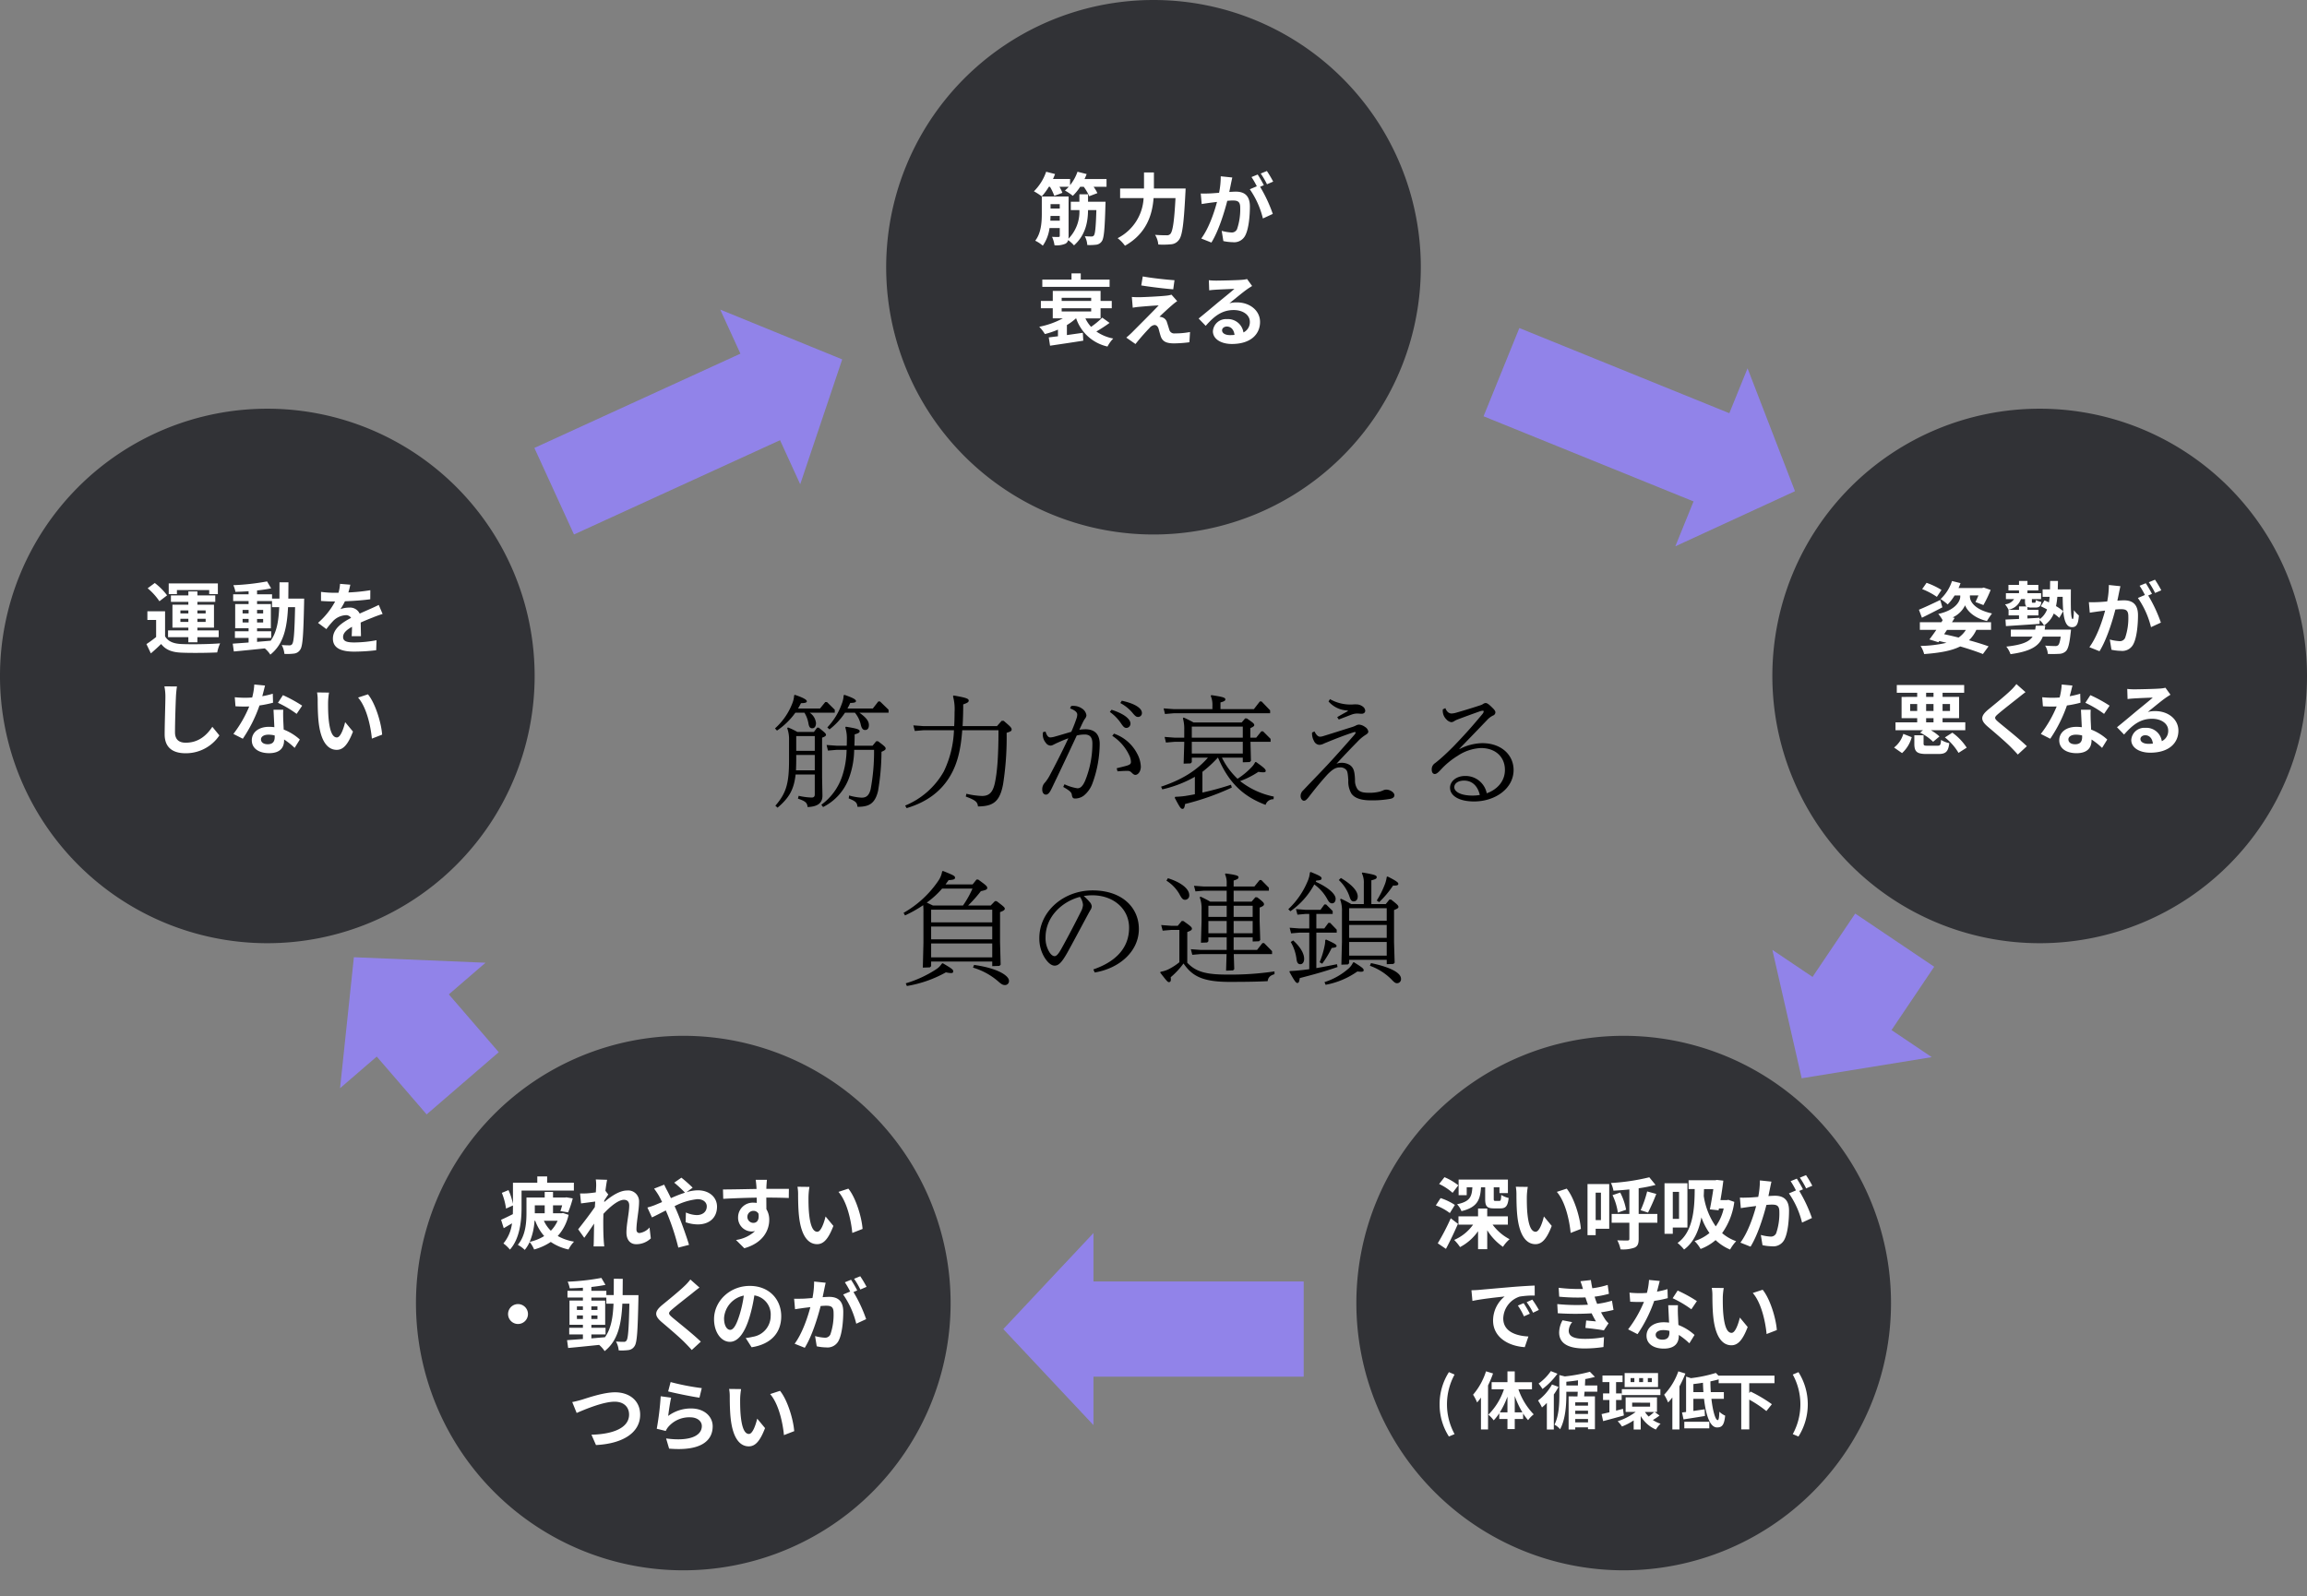 <svg xmlns="http://www.w3.org/2000/svg" xmlns:xlink="http://www.w3.org/1999/xlink" width="586.308" height="405.808" viewBox="0 0 586.308 405.808">
  <rect x="0" y="0" width="586.308" height="405.808" fill="#808080" stroke="none"/>
  <defs>
    <clipPath id="clip-path">
      <rect id="長方形_443" data-name="長方形 443" width="586.308" height="405.808" fill="none"/>
    </clipPath>
  </defs>
  <g id="グループ_2771" data-name="グループ 2771" transform="translate(-458 -3052.192)">
    <path id="パス_3085" data-name="パス 3085" d="M-70.866-12.183A51.524,51.524,0,0,1-71.734-2.17c-.434,1.736-1.24,2.139-2.294,2.139A13.62,13.62,0,0,1-77.19-.589l-.124.744c1.736.713,2.139,1.023,2.232,2.139,2.79,0,4.433-.651,5.239-4.061a60.879,60.879,0,0,0,.868-9.92c.868-.372,1.054-.558,1.054-.837,0-.31-.186-.558-1.953-1.86h-.434l-.93,1.147h-4.619c.031-.868.062-1.829.062-2.883.992-.279,1.271-.465,1.271-.806,0-.465-.682-.682-3.5-1.147l-.155.186a9.34,9.34,0,0,1,.4,3.131c0,.527,0,1.023-.031,1.519h-2.573l-2.542-.186L-82.584-12l2.2-.186h2.542a22.272,22.272,0,0,1-1.147,6.758,14.7,14.7,0,0,1-5.27,7.192l.434.589A13.392,13.392,0,0,0-77.376-4.65a21.405,21.405,0,0,0,1.457-7.533Zm-9.982-9.455v-.744l-1.984-1.953h-.434L-84.6-22.692h-5.58c.248-.434.5-.868.744-1.364,1.054,0,1.488-.155,1.488-.465,0-.4-.775-.868-3.007-1.643l-.217.093a6.386,6.386,0,0,1-.434,1.984,16.4,16.4,0,0,1-4.433,6.448l.5.558a18.19,18.19,0,0,0,4.681-4.557h2.294a7.641,7.641,0,0,1,1.023,2.728c.155.9.4,1.24.961,1.24.62,0,.961-.527.961-1.333a3.6,3.6,0,0,0-1.612-2.635Zm13.671,0v-.744l-2.17-2.108h-.434l-1.4,1.8h-6.448a15.284,15.284,0,0,0,.713-1.426c1.054,0,1.457-.155,1.457-.465,0-.4-.682-.806-2.914-1.581l-.217.093a6.733,6.733,0,0,1-.434,2.077,17.077,17.077,0,0,1-3.72,6.107l.558.5a17.649,17.649,0,0,0,3.937-4.247h2.511a7.173,7.173,0,0,1,1.519,3.131c.217.9.558,1.271,1.085,1.271.589,0,.961-.4.961-1.24,0-1.023-.651-1.891-2.418-3.162ZM-85.932-5.921V-.868c0,.558-.248.806-.806.806A16.8,16.8,0,0,1-90.024-.5l-.186.713c1.891.651,2.356,1.023,2.449,2.139,2.7-.093,3.782-1.116,3.782-2.883l-.093-4.681V-15.283c.713-.248.992-.465.992-.713,0-.372-.4-.651-1.829-1.829h-.434l-.806,1.085h-4.216a17.017,17.017,0,0,0-2.387-1.147l-.186.186a8.153,8.153,0,0,1,.465,3.1v5.115c0,5.921-.744,8.339-3.472,11.5l.558.5c2.914-2.48,4.154-4.557,4.588-8.432Zm-4.774-1.054c.031-.806.062-1.705.062-2.7v-1.209h4.712v3.906Zm.062-4.96v-3.751h4.712v3.751Zm51.4-5.239c0,6.231-.279,10.416-.9,13.33-.527,2.511-1.488,3.379-3.286,3.379A19.661,19.661,0,0,1-47.4-1.023l-.155.713c2.542.93,2.976,1.4,3.1,2.511,3.844-.031,5.549-1.178,6.386-5.673a77.131,77.131,0,0,0,.9-13.051c1.023-.31,1.271-.465,1.271-.837,0-.434-.279-.713-2.015-2.2h-.527l-1.178,1.333H-48.36c.093-1.674.155-3.5.155-5.518.992-.341,1.4-.558,1.4-.961,0-.527-.837-.775-3.844-1.3l-.155.186a12.5,12.5,0,0,1,.4,4.061q0,1.86-.093,3.534h-7.843l-2.542-.186.372,1.426,2.17-.186h7.781A26.214,26.214,0,0,1-53.134-6.7a19.98,19.98,0,0,1-9.827,8.68l.372.651C-57.6,1.147-53.816-1.55-51.429-5.7c1.7-2.945,2.6-6.386,2.976-11.47Zm28.3-4.65a11.142,11.142,0,0,1,2.7,2.7c.713,1.054.992,1.364,1.519,1.364A1.074,1.074,0,0,0-5.7-18.879c0-.961-1.24-2.356-4.805-3.5Zm.62,6.076A11.955,11.955,0,0,1-5.89-10.54a4.049,4.049,0,0,1,.31,1.4c0,.434-.155.682-.9.93-.9.279-1.829.465-2.728.713l.217.775c1.643-.124,2.325-.124,2.573-.124a1.356,1.356,0,0,1,1.023.465c.4.372.62.558.93.558.744,0,1.4-.93,1.4-2.108A7.515,7.515,0,0,0-4-11.222a10.457,10.457,0,0,0-5.89-5.084Zm2.046-8.339A10.644,10.644,0,0,1-5.3-21.731c.806.992,1.085,1.178,1.519,1.178a.969.969,0,0,0,.992-1.023c0-1.054-1.426-2.294-5.115-3.1Zm-12.772,1.364c1.488.558,1.829,1.116,1.829,1.581a3.431,3.431,0,0,1-.155.868c-.341.992-.744,2.108-1.364,3.5-1.519.434-2.79.837-4.247,1.24a4.618,4.618,0,0,1-1.085.186c-.5,0-.9-.434-1.209-1.488l-.651.155a3.269,3.269,0,0,0,.713,2.7,1.537,1.537,0,0,0,1.178.713,1.493,1.493,0,0,0,.744-.217l.682-.341c1.023-.465,2.077-.93,3.131-1.3-1.643,3.534-3.317,6.758-4.774,9.517a11.194,11.194,0,0,1-1.116,1.674,2.439,2.439,0,0,0-.744,1.891c0,.837.465,1.24.93,1.24.527,0,.93-.527,1.271-1.178s.806-1.674,1.426-2.945c1.643-3.441,3.286-6.913,5.146-10.912a8.693,8.693,0,0,1,1.984-.248c1.426,0,1.984.775,1.984,2.325a25.035,25.035,0,0,1-1.829,9.393c-.682,1.55-1.271,1.953-1.984,1.953a11.892,11.892,0,0,1-3.286-1.023l-.31.682c1.8,1.023,2.077,1.426,2.17,1.922.124.806.31,1.023.868,1.023a3.684,3.684,0,0,0,2.232-.775,7.254,7.254,0,0,0,2.139-3.038,29.746,29.746,0,0,0,1.86-10.044c0-2.356-1.147-3.751-3.658-3.751a12.541,12.541,0,0,0-1.519.124c.372-.775.651-1.395.9-1.891a6.43,6.43,0,0,1,.589-.992,1.394,1.394,0,0,0,.31-.806,2.413,2.413,0,0,0-1.116-1.7,3.865,3.865,0,0,0-2.2-.682,3.56,3.56,0,0,0-.558.031ZM22.847-10.2v1.178l1.767-.062.31-.31L24.8-14.229h5.115v-.744L27.993-16.9h-.434l-1.3,1.612H24.769V-17.7c.775-.372.992-.527.992-.775,0-.372-.279-.589-1.891-1.7h-.434l-.868,1.023H10.323A27.026,27.026,0,0,0,7.812-20.4l-.186.186a9.932,9.932,0,0,1,.341,2.976v1.953H5.518l-2.542-.186.341,1.426,2.2-.186H7.967v.434L7.812-8.68l1.767-.062.31-.31V-10.2h4.092c-2.759,3.193-6.572,5.611-11.9,7.378l.31.682a30.308,30.308,0,0,0,8.277-3.193V-.9c-.9.186-1.7.31-2.418.434a23.343,23.343,0,0,1-2.573.217L5.549,0C6.882,2.511,7.1,2.821,7.533,2.821c.4,0,.527-.465.651-1.24A65.044,65.044,0,0,0,20.057-2.6l-.217-.713a73.813,73.813,0,0,1-7.254,1.984V-6.6a30.7,30.7,0,0,0,3.906-3.6h.062c2.666,6.262,6.293,9.827,12.09,12A2,2,0,0,1,30.659.372l.062-.682a20.271,20.271,0,0,1-8.556-3.937A21.708,21.708,0,0,0,26.815-6.6a7.156,7.156,0,0,0,1.209.124c.5,0,.651-.124.651-.372,0-.4-.465-.837-2.48-2.263l-.217.062a4.488,4.488,0,0,1-.837,1.209,19.271,19.271,0,0,1-3.627,3.007A18.7,18.7,0,0,1,17.546-10.2Zm0-1.054H9.889v-2.976H22.847Zm0-4.03H9.889V-18.1H22.847Zm-7.719-7.254H5.27l-2.542-.186L3.069-21.3l2.2-.186H29.791v-.744l-2.17-2.263h-.434l-1.519,1.953H17.174v-1.7c.93-.248,1.24-.434,1.24-.775,0-.465-.682-.651-3.565-1.085l-.155.186a5.718,5.718,0,0,1,.434,2.48ZM44.64-24.49a6.7,6.7,0,0,0,4.8,2.294c.155.031.155.124,0,.217-.806.465-1.643.9-2.6,1.488l.4.589c1.488-.558,2.48-.961,3.162-1.209a4.32,4.32,0,0,1,1.488-.31c.434,0,.806.062,1.147.062.589,0,.93-.341.93-.775a1.462,1.462,0,0,0-.62-1.054,2.911,2.911,0,0,0-1.209-.527,7.609,7.609,0,0,0-1.457,0,10.522,10.522,0,0,1-5.673-1.364Zm-4.185,7.9a3.8,3.8,0,0,0,.465,2.108,1.636,1.636,0,0,0,1.333,1.023,2.5,2.5,0,0,0,1.054-.248c.31-.155.62-.279.93-.4,2.17-.9,4.433-1.767,6.665-2.511a1.97,1.97,0,0,1,.465-.093c.093,0,.155.031.155.124s-.031.217-.248.5c-2.108,2.418-4.433,5.053-6.851,7.657-2.17,2.325-4.309,4.5-6.262,6.572A1.9,1.9,0,0,0,37.541-.4c0,.589.4,1.147.837,1.147.4,0,.682-.186,1.7-1.55C41.6-2.759,42.9-4.309,44.3-5.859c1.333-1.364,2.139-1.86,3.193-1.86a1.977,1.977,0,0,1,1.55.527c.372.372.5.806.62,2.759a6.037,6.037,0,0,0,.775,3.348C51.274.124,52.979.651,55.428.651a25.766,25.766,0,0,0,4.991-.4c.682-.155.961-.5.961-.9,0-.682-1.054-1.426-2.077-1.426a1.777,1.777,0,0,0-.775.186,6.672,6.672,0,0,1-.837.31,10.4,10.4,0,0,1-2.635.31c-1.4,0-2.387-.124-3.038-.9a3.892,3.892,0,0,1-.651-2.418c-.093-2.077-.31-3.038-1.333-3.751a3.912,3.912,0,0,0-2.17-.558,3.509,3.509,0,0,0-1.209.248c2.077-2.263,3.782-4.03,5.332-5.611A10.653,10.653,0,0,1,53.909-15.9c.558-.341.837-.558.837-.93a1.664,1.664,0,0,0-.837-1.178A2.855,2.855,0,0,0,52.39-18.6a1.64,1.64,0,0,0-.775.217,6.942,6.942,0,0,1-.9.372c-2.387.744-5.177,1.643-7.409,2.325a2.989,2.989,0,0,1-.837.155c-.434,0-.9-.341-1.4-1.333Zm37.417,4.154c2.263-2.356,4.929-5.084,7.192-7.471a4.812,4.812,0,0,1,1.364-.992.918.918,0,0,0,.62-.806c0-.434-.4-.837-1.054-1.457-.558-.558-1.054-.93-1.426-.93a1.226,1.226,0,0,0-.651.248,3.236,3.236,0,0,1-.744.341c-1.984.651-4.185,1.333-6.169,1.891a4.668,4.668,0,0,1-1.116.186c-.589,0-1.209-.4-1.55-1.364l-.651.31a3.053,3.053,0,0,0,.9,2.542,2.078,2.078,0,0,0,1.24.713A1.307,1.307,0,0,0,76.6-19.5a4.888,4.888,0,0,1,.9-.434c1.8-.682,4.092-1.519,5.611-2.046a2.741,2.741,0,0,1,.744-.155c.124,0,.217.062.217.186a1.424,1.424,0,0,1-.372.713c-2.449,2.945-4.247,4.991-7.378,8.246-.93.93-2.046,2.015-3.255,3.069-.465.4-.961.806-1.364,1.116a1.84,1.84,0,0,0-.837,1.674c0,.62.279,1.085.775,1.085.4,0,.837-.341,1.55-1.116a19.9,19.9,0,0,1,4.247-3.5,11.642,11.642,0,0,1,5.921-1.984c3.844,0,6.107,2.387,6.107,5.549,0,2.821-1.86,4.96-4.619,5.952a5.482,5.482,0,0,0-5.518-4.4c-2.294,0-3.813,1.426-3.813,2.976,0,2.139,2.418,3.5,6.107,3.5,5.3,0,10.044-3.224,10.044-8,0-3.844-3.131-6.82-7.967-6.82a13.12,13.12,0,0,0-5.8,1.519ZM83.08-.713a11.8,11.8,0,0,1-1.829.155c-2.976,0-4.65-.961-4.65-2.139,0-.9.9-1.674,2.48-1.674C81.1-4.371,82.553-3.038,83.08-.713ZM-56.358,41.621h15.531V42.8L-39,42.737l.31-.31-.155-5.766V29.066c.868-.31,1.209-.558,1.209-.868,0-.341-.4-.651-2.077-1.922h-.434l-1.085,1.116h-5.735a36.035,36.035,0,0,0,3.255-3.658c1.364-.279,1.612-.465,1.612-.806,0-.434-.279-.682-2.294-2.139h-.434l-.992,1.24H-52.7c.248-.341.527-.713.775-1.085,1.271-.093,1.643-.217,1.643-.62,0-.465-.4-.651-3.1-1.736l-.186.155a5.772,5.772,0,0,1-.9,2.263,26.425,26.425,0,0,1-8.9,8.246l.372.651a32.249,32.249,0,0,0,4.619-2.6,17.226,17.226,0,0,1,.062,1.984v7.626l-.155,6.262,1.8-.062.31-.31Zm0-1.054V37.033h15.531v3.534Zm0-4.588V32.724h15.531v3.255Zm0-4.309V28.446h15.531V31.67Zm.465-4.278c-.527-.248-1.023-.5-1.581-.744a22.43,22.43,0,0,0,3.906-3.565h7.719a25.107,25.107,0,0,1-2.418,4.309Zm2.232,14.787A4.618,4.618,0,0,1-55.087,43.6a29.249,29.249,0,0,1-7.719,3.565l.279.682a30.652,30.652,0,0,0,9.92-3.472,7.435,7.435,0,0,0,1.3.186c.465,0,.558-.155.558-.5,0-.434-.682-.837-2.666-2.015Zm7.936.992a17.294,17.294,0,0,1,6.448,3.534c.682.62,1.116.9,1.643.9a1,1,0,0,0,1.054-1.116c0-1.209-2.759-3.162-8.866-4Zm30.938,1.24c6.231-1.023,11.222-5.332,11.222-11.067,0-5.425-4.247-9.8-11.749-9.8-7.409,0-13.547,5.332-13.547,12.121a9.272,9.272,0,0,0,1.3,4.9c.992,1.581,1.891,2.108,2.6,2.108.992,0,1.829-.837,3.224-3.317,1.953-3.534,3.689-6.851,5.27-9.765.279-.527.465-.837.589-1.054a1.9,1.9,0,0,0,.341-.93,1.887,1.887,0,0,0-.558-1.147,13.422,13.422,0,0,0-1.488-1.488,13.385,13.385,0,0,1,2.17-.186c5.425,0,9.362,3.472,9.362,8.246,0,5.425-3.751,8.773-9.083,10.6Zm-10.2-4.154c-.341,0-.744-.217-1.178-.806a6.725,6.725,0,0,1-1.116-3.968c0-5.115,4.03-9.052,8.742-10.292a4.042,4.042,0,0,1,.775,2.046,4.1,4.1,0,0,1-.434,1.519c-1.519,3.038-3.348,6.541-5.053,9.61C-24.087,39.854-24.552,40.257-24.986,40.257ZM8.742,34.119c.9-.31,1.178-.527,1.178-.837,0-.372-.341-.682-2.17-1.953H7.316l-.992,1.209H4.65l-2.542-.186.372,1.426,2.17-.186H6.727v8.215a14.87,14.87,0,0,1-2.48,1.643,6.918,6.918,0,0,1-2.294.775l-.093.217c1.736,2.263,1.922,2.418,2.2,2.418.465,0,.589-.372.465-1.24a19.92,19.92,0,0,0,3.255-3.5c2.17,3.131,4.712,4.681,11.687,4.681,4.464,0,7.44-.062,9.7-.186.124-.9.558-1.426,1.736-1.767v-.713a75.5,75.5,0,0,1-12.121.806c-5.518,0-7.936-.806-10.044-3.007Zm5.363,1.364h4.65v3.193H12.183L9.641,38.49l.372,1.426,2.17-.186h6.541L18.6,43.946l1.767-.062.31-.31-.124-3.844h9.734v-.744L28.272,36.94h-.434l-1.364,1.736H20.522V35.483h4.836v1.054l1.612-.062.31-.31L27.125,31.3V27.919c.837-.341,1.116-.527,1.116-.868,0-.279-.155-.589-1.767-1.767H26.04L25.079,26.4H20.522V23.61h8.959v-.744l-1.922-1.953h-.434l-1.333,1.643h-5.27V21.037c.992-.31,1.24-.5,1.24-.837,0-.372-.465-.589-3.286-.961l-.155.186a5.165,5.165,0,0,1,.434,2.356v.775H12.989l-2.542-.186.372,1.426,2.17-.186h5.766V26.4H14.57a26.328,26.328,0,0,0-2.48-1.271l-.186.186a8.064,8.064,0,0,1,.465,3.1v2.852l-.155,5.58,1.581-.062.31-.31Zm0-5.208V27.454h4.65v2.821Zm0,1.054h4.65v3.1h-4.65Zm11.253,3.1H20.522v-3.1h4.836Zm0-4.154H20.522V27.454h4.836ZM3.441,21.068A9.8,9.8,0,0,1,6.7,24.416c.682,1.3.961,1.519,1.519,1.519a1.093,1.093,0,0,0,1.023-1.178c0-1.643-2.139-3.286-5.425-4.309ZM50.406,27.02a26.2,26.2,0,0,0-2.635-1.364l-.186.186a8.064,8.064,0,0,1,.465,3.1v7.626L47.9,42.427l1.674-.062.31-.31v-.868h9.548V42.3l1.7-.062.31-.31-.155-5.239V28.539c.837-.341,1.116-.5,1.116-.775,0-.372-.248-.62-1.86-1.891h-.434l-.93,1.147H55.521V20.975c1.085-.248,1.364-.434,1.364-.806,0-.465-.589-.651-3.627-1.178l-.155.186a5.276,5.276,0,0,1,.5,2.6V27.02Zm-.527,1.054h9.548v3.193H49.879Zm9.548,12.059H49.879V36.661h9.548Zm0-4.526H49.879V32.321h9.548ZM41.54,34.274h5.177V33.53l-1.674-1.736h-.434L43.555,33.22H41.54V29.531h4.154v-.744L44.02,27.113h-.434l-.992,1.364H38.75l-2.387-.186.372,1.426,2.015-.186h.992V33.22H37.293l-2.542-.186.372,1.426,2.17-.186h2.449v9.3c-.713.093-1.4.186-2.077.248-.9.093-1.767.186-2.852.217l-.124.186c1.457,2.666,1.736,2.852,2.046,2.852s.465-.279.589-1.24c2.945-.775,5.673-1.457,9.61-2.821l-.155-.713c-2.015.4-3.72.744-5.239.992ZM39.9,18.991a7.036,7.036,0,0,1-.62,2.325,20.538,20.538,0,0,1-4.867,7.006l.527.527a19.679,19.679,0,0,0,6.076-6.82,11.124,11.124,0,0,1,3.348,3.813c.372.682.713.992,1.147.992.558,0,.93-.434.93-1.178,0-1.147-1.767-2.821-5.053-4.309.062-.093.093-.217.155-.31,1.054-.031,1.333-.217,1.333-.558,0-.4-.527-.713-2.759-1.612ZM50.871,41.869a4.809,4.809,0,0,1-1.085,1.488,17.182,17.182,0,0,1-6.169,3.5l.279.682a20.366,20.366,0,0,0,8.06-3.379c.372.031.682.062.9.062.558,0,.713-.124.713-.4,0-.4-.4-.713-2.48-2.015Zm4.278.837a14.611,14.611,0,0,1,5.363,3.348c.806.837,1.054,1.085,1.581,1.085a1.021,1.021,0,0,0,.961-1.147c0-1.519-2.821-2.976-7.626-3.968Zm-7.9-21.793a10.112,10.112,0,0,1,2.7,4.154c.31.992.589,1.271,1.085,1.271.558,0,1.023-.4,1.023-1.24,0-1.333-1.333-2.945-4.278-4.712ZM35.03,36.661a11.168,11.168,0,0,1,1.457,4.247c.124,1.116.465,1.4.992,1.4.558,0,.961-.527.961-1.364,0-1.364-.961-3.038-2.79-4.681Zm24.4-16.554a8.2,8.2,0,0,1-.589,2.17,22.436,22.436,0,0,1-1.953,3.844l.62.4a24.281,24.281,0,0,0,3.534-4.216c1.085.062,1.333-.124,1.333-.434s-.372-.682-2.728-1.86ZM43.8,36.165a6.851,6.851,0,0,1-.186,1.581,22.775,22.775,0,0,1-1.24,4.061l.651.372a24.972,24.972,0,0,0,2.418-4c.961-.093,1.24-.217,1.24-.527S46.159,37,44.02,36.041Z" transform="translate(751 3255)"/>
    <g id="グループ_2770" data-name="グループ 2770" transform="translate(458 3052.192)">
      <g id="グループ_2759" data-name="グループ 2759">
        <g id="グループ_2758" data-name="グループ 2758" clip-path="url(#clip-path)">
          <path id="パス_2617" data-name="パス 2617" d="M477.637,67.937A67.938,67.938,0,1,1,409.7,0a67.938,67.938,0,0,1,67.938,67.938" transform="translate(-116.546 0)" fill="#313236"/>
        </g>
      </g>
      <path id="パス_2618" data-name="パス 2618" d="M412.142,66.747c-.158.424-.337.845-.534,1.259h5.586v1.976h-3.285a10.109,10.109,0,0,1,.965,1.61l-2.076.788a12.724,12.724,0,0,0-1.394-2.4H410.5a13.23,13.23,0,0,1-1.875,2.3,13.814,13.814,0,0,0-2.01-1.352,8.468,8.468,0,0,0,.985-.95H405.23a9.629,9.629,0,0,1,.75,1.537l-2.058.779a13.255,13.255,0,0,0-1.1-2.316h-.287a15.354,15.354,0,0,1-1.8,2.444,15.946,15.946,0,0,0-1.994-1.292,12.816,12.816,0,0,0,3.11-4.973l2.265.586c-.158.42-.335.842-.529,1.259h4.343v1.576a11.6,11.6,0,0,0,1.887-3.421Zm.355,5.138v1.889h4.449s-.015.667-.031.955c-.171,6.048-.364,8.355-.925,9.111a1.97,1.97,0,0,1-1.422.867,13.75,13.75,0,0,1-2.264.079,5.63,5.63,0,0,0-.629-2.243c.717.068,1.359.068,1.68.068a.682.682,0,0,0,.642-.279c.305-.413.486-2.066.616-6.426h-2.117c-.033,2.94-.594,6.325-3.568,8.971a9.081,9.081,0,0,0-1.489-1.339,1.355,1.355,0,0,1-.714.923,5.832,5.832,0,0,1-2.751.392,7.9,7.9,0,0,0-.623-2.146c.689.036,1.417.036,1.648.031s.309-.084.309-.31v-1.96h-2.6a10.077,10.077,0,0,1-1.71,4.488,8.374,8.374,0,0,0-1.924-1.266c1.535-1.978,1.671-4.8,1.671-6.927V72.449h6.809v10.02a5.475,5.475,0,0,1-.04.717,9.818,9.818,0,0,0,2.788-7.28h-2.186V73.774H410.3V71.885Zm-9.534,5.507-.051,1.206h2.395V77.392Zm.006-3v1.125h2.337V74.395Zm26.268-8.055v4.086h8.053s-.02.81-.051,1.129c-.406,7.922-.79,10.92-1.676,11.968a2.665,2.665,0,0,1-2.031,1.085,19.821,19.821,0,0,1-3.179.051,5.593,5.593,0,0,0-.825-2.459c1.258.107,2.422.112,2.954.112a1.146,1.146,0,0,0,.913-.323c.622-.614,1.019-3.231,1.327-9.134h-5.569c-.314,4.12-1.707,8.971-7.272,12.118a9.447,9.447,0,0,0-1.864-1.926,12.116,12.116,0,0,0,6.6-10.192h-5.969V70.426h6.073V66.34Zm14.022,5.34c.61-.015,1.542-.088,2.542-.171a21.219,21.219,0,0,0,.42-4.19l2.936.306c-.117.511-.248,1.145-.35,1.637L448.39,71.3c.669-.049,1.257-.082,1.667-.082,2.091,0,3.572.924,3.572,3.785,0,2.326-.279,5.533-1.12,7.238a3.15,3.15,0,0,1-3.24,1.822,11.821,11.821,0,0,1-2.382-.281l-.422-2.6a11.425,11.425,0,0,0,2.416.411,1.448,1.448,0,0,0,1.483-.847,15.458,15.458,0,0,0,.805-5.47c0-1.574-.679-1.808-1.918-1.808-.321,0-.808.032-1.369.081-.766,3-2.216,7.686-4.034,10.612l-2.575-1.028c1.924-2.6,3.276-6.593,4-9.308l-1.695.212c-.567.086-1.6.222-2.2.328l-.238-2.679C441.86,71.731,442.525,71.7,443.259,71.68Zm13.921-2.1-.956.407a36.393,36.393,0,0,1,3.224,6.892l-2.511,1.16a22.228,22.228,0,0,0-3.331-7.424l1.781-.758a21.249,21.249,0,0,0-1.35-2.348l1.571-.643A31.158,31.158,0,0,1,457.18,69.583Zm2.369-.912-1.576.677a20.813,20.813,0,0,0-1.592-2.728l1.567-.643A28.169,28.169,0,0,1,459.549,68.671Z" transform="translate(-135.978 -22.499)" fill="#fff"/>
      <path id="パス_2619" data-name="パス 2619" d="M404.236,112.467v-2.542h12.146v2.542h2.843v1.858h-2.843V116.9h-3.859a8.79,8.79,0,0,0,1.445,2.152,20.51,20.51,0,0,0,2.844-2.34l1.856,1.338a39.1,39.1,0,0,1-3.356,2.189,11.174,11.174,0,0,0,4.294,1.784,8.533,8.533,0,0,0-1.464,2.036,10.9,10.9,0,0,1-7.963-7.159h-.055a14.247,14.247,0,0,1-2.3,1.7v2.546l4.049-.576.112,2c-2.971.474-6.134.938-8.44,1.278l-.33-2.109,2.336-.288v-1.688a20.972,20.972,0,0,1-3.327,1.123,10.093,10.093,0,0,0-1.429-1.851,21.083,21.083,0,0,0,5.99-2.136h-2.554v-2.579h-3.022v-1.858Zm4.758-5.431v-1.568h2.351v1.568h7.33v1.854h-17.1v-1.854Zm-2.5,5.431h7.5v-.8h-7.5Zm0,1.858v.818h7.5v-.818Zm28.075-.8c-.905.767-2.755,2.474-3.224,2.978a2.255,2.255,0,0,1,.76.152A1.845,1.845,0,0,1,433.284,118c.183.525.4,1.276.571,1.8a1.261,1.261,0,0,0,1.388.922,20.344,20.344,0,0,0,3.875-.351l-.163,2.6a31.93,31.93,0,0,1-3.878.286c-1.864,0-2.886-.413-3.369-1.7-.209-.593-.441-1.518-.581-2.013-.222-.7-.646-.961-1.056-.961a2.047,2.047,0,0,0-1.286.8c-.683.7-2.168,2.311-3.531,4.04l-2.337-1.631c.354-.3.838-.713,1.368-1.228,1.021-1.036,5.059-5.052,6.861-6.956-1.385.045-3.747.252-4.878.351-.69.055-1.29.156-1.709.231l-.229-2.736c.455.04,1.172.071,1.895.067.939-.009,5.418-.208,7.066-.417a6.157,6.157,0,0,0,1.114-.229l1.453,1.64A13.719,13.719,0,0,0,434.565,113.526Zm.6-6.331-.32,2.32c-2.078-.162-5.767-.6-8.127-.988l.381-2.289C429.31,106.649,433.112,107.066,435.161,107.2Zm10.536.108c1.054,0,5.278-.09,6.4-.188a8.548,8.548,0,0,0,1.512-.211l1.278,1.767c-.457.29-.928.573-1.379.907-1.06.751-3.143,2.492-4.391,3.483a7.092,7.092,0,0,1,1.875-.223c3.356,0,5.912,2.1,5.912,4.972,0,3.119-2.373,5.6-7.159,5.6-2.753,0-4.822-1.257-4.822-3.24a3.314,3.314,0,0,1,3.548-3.078,3.968,3.968,0,0,1,4.212,3.388,2.889,2.889,0,0,0,1.626-2.7c0-1.787-1.783-2.994-4.105-2.994-3.029,0-5,1.613-7.112,4.013l-1.8-1.858c1.4-1.119,3.8-3.137,4.954-4.105,1.107-.909,3.176-2.568,4.142-3.431-1.01.028-3.738.142-4.792.212-.541.036-1.157.086-1.614.156L443.9,107.2A15.346,15.346,0,0,0,445.7,107.3Zm2.788,11.673c-.744,0-1.232.456-1.232.956,0,.739.809,1.226,2.013,1.226a11.227,11.227,0,0,0,1.148-.055C450.287,119.83,449.555,118.977,448.484,118.977Z" transform="translate(-136.679 -35.966)" fill="#fff"/>
      <g id="グループ_2761" data-name="グループ 2761">
        <g id="グループ_2760" data-name="グループ 2760" clip-path="url(#clip-path)">
          <path id="パス_2620" data-name="パス 2620" d="M819.4,225.6a67.938,67.938,0,1,1-67.939-67.938A67.938,67.938,0,0,1,819.4,225.6" transform="translate(-233.092 -53.764)" fill="#313236"/>
        </g>
      </g>
      <path id="パス_2621" data-name="パス 2621" d="M745.473,228.779l.535,1.875c-1.755.927-3.65,1.882-5.195,2.642l-.766-2.034C741.432,230.7,743.488,229.739,745.473,228.779Zm5.146-4.276c-.147.418-.314.836-.5,1.245h6l.381-.117,1.779.6a29.973,29.973,0,0,1-1.843,3.85l-2.021-.78c.234-.459.506-1.055.756-1.675h-2.165v.331c0,.94.845,3.217,5.615,4.254a21.779,21.779,0,0,0-1.285,1.928c-3.417-.789-5.109-2.736-5.547-4.008a6.56,6.56,0,0,1-3.167,3.089l.507.133-.674,1.084h9.922v1.945h-3.734a8.891,8.891,0,0,1-1.86,2.645c1.908.527,3.632,1.064,4.964,1.543l-1.44,1.959c-1.512-.6-3.515-1.281-5.761-1.932-2.248,1.131-5.247,1.645-9.165,1.941a7.394,7.394,0,0,0-.909-2.069,31.19,31.19,0,0,0,6.6-.8l-1.854-.44-.219.3-2.287-.709c.524-.673,1.136-1.524,1.756-2.431h-4.182v-1.945h5.468l.323-.511a9.02,9.02,0,0,0-1.11-1.6c4.531-.973,5.584-3.4,5.584-4.366v-.331h-1.43a12.6,12.6,0,0,1-1.759,2.279,14.744,14.744,0,0,0-1.809-1.362,10.743,10.743,0,0,0,2.9-4.586Zm-8.632-.078a18.858,18.858,0,0,1,3.792,1.809l-1.173,1.759a18.282,18.282,0,0,0-3.731-1.972Zm4.464,13.062c1.228.261,2.468.549,3.676.851a6.445,6.445,0,0,0,1.854-1.948h-4.791Zm28.935-13.528-.055,2.142h3.336c-.03,4.13-.068,7.551.46,7.551.208.015.276-.973.3-2.279a8.4,8.4,0,0,0,1.274,1.352c-.156,2.022-.484,2.972-1.748,2.972-2.055,0-2.322-3.291-2.372-7.707h-1.359a19.6,19.6,0,0,1-.331,2.359,11.331,11.331,0,0,1,1.827,1.288l-1.008,1.708a9.888,9.888,0,0,0-1.394-1.112,6.631,6.631,0,0,1-2.474,3.035,5.628,5.628,0,0,0-1.121-1.379l-.009.969c-3.078.215-6.264.419-8.556.571l-.11-1.666,3.439-.155V232.7h-2.656v-1.41h2.656v-.867h1.906c-.3-.235-.387-.656-.387-1.343v-.514h-1.035a4.089,4.089,0,0,1-3.159,2.69,6.464,6.464,0,0,0-.88-1.367,3.024,3.024,0,0,0,2.3-1.323h-2.076v-1.5h3.327v-.7H762.8v-1.41h2.687v-1h2.146v1H770.4v1.41h-2.768v.7h3.46v1.5h-2.337v.514c0,.384.028.409.223.409h.467c.217,0,.272-.105.327-.685a4.211,4.211,0,0,0,1.386.48c-.117,1.1-.534,1.427-1.466,1.427h-1.022a2.654,2.654,0,0,1-1.037-.146v.726h2.8v1.41h-2.8v.791l3.1-.179,0,.357a5.341,5.341,0,0,0,1.883-2.482c-.542-.3-1.09-.57-1.6-.8l.946-1.5,1.129.5c.073-.44.127-.905.168-1.4h-1.774V226.1h1.873l.038-2.142Zm-3.232,11.36-.145,1H778.7s-.051.612-.1.9c-.29,2.707-.637,4.021-1.208,4.588a2.561,2.561,0,0,1-1.75.671,26.4,26.4,0,0,1-2.83.024,4.761,4.761,0,0,0-.691-2.115c1.014.088,2.071.107,2.5.107a1.093,1.093,0,0,0,.786-.189c.27-.225.5-.886.678-2.2h-4.558c-.9,2.327-2.949,3.735-8.2,4.457a6.642,6.642,0,0,0-1.068-1.922c4.03-.443,5.812-1.224,6.67-2.536h-5.518v-1.792H769.6l.151-1Zm13.2-5.98c.609-.015,1.542-.088,2.542-.171a21.271,21.271,0,0,0,.42-4.19l2.937.306c-.117.51-.249,1.144-.35,1.636l-.418,2.037c.67-.049,1.257-.082,1.668-.082,2.09,0,3.571.924,3.571,3.785,0,2.326-.279,5.534-1.12,7.238a3.152,3.152,0,0,1-3.24,1.821,11.815,11.815,0,0,1-2.381-.281l-.423-2.6a11.439,11.439,0,0,0,2.417.411,1.447,1.447,0,0,0,1.483-.847,15.472,15.472,0,0,0,.805-5.47c0-1.574-.68-1.808-1.919-1.808-.32,0-.807.032-1.369.08-.765,3-2.216,7.686-4.034,10.612l-2.576-1.028c1.923-2.6,3.276-6.593,4-9.307l-1.695.212c-.567.086-1.6.222-2.2.328l-.237-2.679C783.958,229.39,784.622,229.359,785.357,229.34Zm13.921-2.1-.957.408a36.4,36.4,0,0,1,3.224,6.892l-2.512,1.16a22.213,22.213,0,0,0-3.331-7.424l1.781-.758a21.317,21.317,0,0,0-1.35-2.348l1.572-.642A31.241,31.241,0,0,1,799.278,227.243Zm2.368-.912-1.576.677a20.686,20.686,0,0,0-1.592-2.728l1.567-.643A27.817,27.817,0,0,1,801.646,226.331Z" transform="translate(-252.367 -76.264)" fill="#fff"/>
      <path id="パス_2622" data-name="パス 2622" d="M734.948,277.392a8.407,8.407,0,0,1-2.459,4.046l-2.028-1.419a6.749,6.749,0,0,0,2.349-3.47Zm1.392-10.239V266.1h-5.184v-1.976h17.122V266.1H742.79v1.051h4.194v5.4H742.79v1.06h5.773v2.007h-8.757A11.14,11.14,0,0,1,742,277.208l-1.614,1.35a13.058,13.058,0,0,0-3.315-2.328l.731-.606h-6.974v-2.007h5.512v-1.06h-3.968v-5.4Zm-1.786,3.582h1.786v-1.775h-1.786Zm3.408,6.164v2.076c0,.527.151.585,1.025.585h2.523c.672,0,.81-.18.889-1.481a6.265,6.265,0,0,0,2.1.823c-.269,2.221-.927,2.762-2.768,2.762h-3.027c-2.538,0-3.091-.652-3.091-2.643V276.9Zm.648-9.746h1.879V266.1H738.61Zm0,3.582h1.879v-1.775H738.61Zm1.879,2.882v-1.06H738.61v1.06Zm2.3-2.882h1.89v-1.775h-1.89Zm2.49,5.51a14.113,14.113,0,0,1,3.642,3.809l-2.078,1.323a14,14,0,0,0-3.468-3.925Zm16.857-8.951c-1.284,1.02-3.891,3.044-5.214,4.179-1.047.9-1.029,1.121.037,2.049,1.483,1.253,5.234,4.2,7.254,6.164l-2.3,2.121c-.554-.625-1.137-1.243-1.729-1.835-1.2-1.247-4.1-3.726-5.916-5.263-1.964-1.674-1.806-2.739.176-4.38,1.551-1.273,4.262-3.468,5.591-4.763a12.48,12.48,0,0,0,1.518-1.678l2.313,2.049C763.247,266.4,762.6,266.914,762.137,267.293Zm12.964-.32a21.476,21.476,0,0,0,2.67-.631l.066,2.287a28.565,28.565,0,0,1-3.443.7,35.947,35.947,0,0,1-4.239,8.457l-2.395-1.22a30.466,30.466,0,0,0,4.028-6.984l-1.034.026c-.8,0-1.615-.02-2.463-.071l-.178-2.3a26.1,26.1,0,0,0,2.63.134c.589,0,1.192-.025,1.794-.071a16.26,16.26,0,0,0,.533-3.3l2.725.264C775.639,264.91,775.393,265.909,775.1,266.974Zm5.326,5.982.117,2.5a13.079,13.079,0,0,1,4.1,2.532l-1.316,2.127a17.42,17.42,0,0,0-2.68-2.133v.208c0,1.834-1,3.269-3.813,3.269-2.453,0-4.394-1.1-4.394-3.276,0-1.92,1.618-3.42,4.366-3.42a10.26,10.26,0,0,1,1.367.091l-.215-4.431h2.478C780.381,271.256,780.407,272.079,780.427,272.956Zm-3.767,3.8c-1.143,0-1.891.5-1.891,1.191,0,.737.627,1.242,1.715,1.242,1.351,0,1.777-.757,1.777-1.852l-.006-.385A6.649,6.649,0,0,0,776.659,276.753Zm2.421-8.1,1.272-1.951a35.945,35.945,0,0,1,4.889,2.677l-1.409,2.087A26.955,26.955,0,0,0,779.08,268.653Zm12.44-3.431c1.054,0,5.278-.09,6.4-.188a8.548,8.548,0,0,0,1.512-.211l1.278,1.767c-.457.29-.928.573-1.379.907-1.059.751-3.142,2.492-4.391,3.483a7.1,7.1,0,0,1,1.875-.223c3.357,0,5.912,2.1,5.912,4.973,0,3.118-2.373,5.6-7.158,5.6-2.753,0-4.823-1.257-4.823-3.24a3.314,3.314,0,0,1,3.548-3.077,3.968,3.968,0,0,1,4.213,3.388,2.888,2.888,0,0,0,1.626-2.7c0-1.787-1.783-2.994-4.105-2.994-3.03,0-5,1.613-7.112,4.013l-1.8-1.858c1.4-1.119,3.8-3.137,4.953-4.105,1.107-.909,3.176-2.567,4.142-3.431-1.01.028-3.738.142-4.792.213-.541.035-1.156.086-1.614.156l-.082-2.573A15.2,15.2,0,0,0,791.52,265.222Zm2.787,11.673c-.743,0-1.232.457-1.232.956,0,.739.809,1.226,2.013,1.226a11.238,11.238,0,0,0,1.148-.055C796.111,277.748,795.379,276.9,794.308,276.9Z" transform="translate(-249.098 -89.989)" fill="#fff"/>
      <g id="グループ_2763" data-name="グループ 2763">
        <g id="グループ_2762" data-name="グループ 2762" clip-path="url(#clip-path)">
          <path id="パス_2623" data-name="パス 2623" d="M135.875,225.6a67.938,67.938,0,1,1-67.938-67.938A67.938,67.938,0,0,1,135.875,225.6" transform="translate(0 -53.764)" fill="#313236"/>
        </g>
      </g>
      <path id="パス_2624" data-name="パス 2624" d="M61.212,238.243c.753,1.312,2.15,1.883,4.182,1.966,2.371.11,7.066.051,9.811-.172a10.336,10.336,0,0,0-.741,2.309c-2.455.121-6.674.161-9.092.055-2.368-.1-3.964-.678-5.157-2.2-.795.775-1.614,1.524-2.613,2.382l-1.125-2.358a29.92,29.92,0,0,0,2.461-1.8v-4.337H56.717V231.89h4.495Zm-2.618-13.55a16.13,16.13,0,0,1,3.132,3.141l-1.955,1.5a15.733,15.733,0,0,0-2.984-3.3Zm8.534,12.051v-.709H63.085v-5.826h4.042v-.724H62.7v-1.638h4.43v-1.008h2.3v1.008H73.97v1.638H69.428v.724h4.214v5.826H69.428v.709h5.41v1.719h-5.41v1.295h-2.3v-1.295H61.968v-1.719Zm7.5-11.939v2.72h-2.2v-1.037H64.223v1.037H62.139v-2.72Zm-9.518,7.63h2.02v-.774h-2.02Zm0,2.148h2.02v-.788h-2.02Zm4.32-2.148h2.094v-.774H69.428Zm0,2.148h2.094v-.788H69.428Zm23.139-10.067-.034,4.144h4.024s-.015.768-.015,1.052c-.18,8.128-.34,11.023-.981,11.922a2.1,2.1,0,0,1-1.559,1,13.317,13.317,0,0,1-2.465.08,5.9,5.9,0,0,0-.687-2.258c.856.079,1.6.083,1.993.083a.72.72,0,0,0,.681-.338c.407-.542.586-2.969.729-9.367H92.462c-.254,5.326-1.157,9.432-4.5,12.067a7.17,7.17,0,0,0-1.4-1.582c-2.855.3-5.72.586-7.874.782l-.277-1.986,4.027-.293v-1.168H78.961v-1.688h3.477v-.762H79.031v-6.156h3.408v-.764H78.517v-1.719h3.921v-.782c-1.146.082-2.289.135-3.352.157a7.162,7.162,0,0,0-.521-1.69,59.353,59.353,0,0,0,8.569-.958l1.036,1.763c-1.048.218-2.283.4-3.581.536v.973H88.4v1.091h1.879l.016-4.144Zm-11.652,7.911h1.524v-.893H80.915Zm0,2.3h1.524v-.9H80.915Zm3.674,4.929,3.456-.293c1.545-2.146,2.024-4.986,2.175-8.525H88.394v-1.549H84.589v.764H88.1v6.156H84.589v.762h3.6v1.688h-3.6Zm0-7.226h1.547v-.893H84.589Zm0,2.3h1.547v-.9H84.589Zm29.557-1.324c-.884.343-2.008.788-3.224,1.337l.075,3.478h-2.368c.049-.6.079-1.528.09-2.393-1.477.832-2.266,1.611-2.266,2.592,0,1.087.943,1.388,2.867,1.388a31.249,31.249,0,0,0,5.626-.565l-.081,2.544a48.162,48.162,0,0,1-5.6.352c-3.09,0-5.4-.763-5.4-3.31,0-2.53,2.387-4.1,4.621-5.271a1.508,1.508,0,0,0-1.375-.682,4.869,4.869,0,0,0-3.089,1.368,22.645,22.645,0,0,0-1.821,2.173l-2.119-1.587a19.221,19.221,0,0,0,4.349-5.44h-.242c-.813,0-2.256-.04-3.348-.13v-2.306a26.538,26.538,0,0,0,3.48.229l.965-.007a11.161,11.161,0,0,0,.394-2.265l2.606.214a19.473,19.473,0,0,1-.492,1.973,46.532,46.532,0,0,0,5.579-.571l-.015,2.3c-1.887.266-4.32.432-6.438.511a14.977,14.977,0,0,1-1.137,2,6.587,6.587,0,0,1,2.244-.393,2.7,2.7,0,0,1,2.638,1.53c1.016-.473,1.843-.81,2.652-1.182.77-.336,1.463-.656,2.2-1.023l.979,2.3C115.868,232.745,114.818,233.134,114.145,233.4Z" transform="translate(-19.26 -76.488)" fill="#fff"/>
      <path id="パス_2625" data-name="パス 2625" d="M66.332,267.2c-.094,2.132-.237,6.55-.237,9,0,2,1.187,2.652,2.723,2.652,3.264,0,5.331-1.882,6.766-4.04l1.792,2.19a10.26,10.26,0,0,1-8.586,4.531c-3.238,0-5.323-1.423-5.323-4.8,0-2.648.186-7.841.186-9.537a12.827,12.827,0,0,0-.253-2.671l3.19.031C66.464,265.391,66.367,266.41,66.332,267.2Zm21.944-.171a21.471,21.471,0,0,0,2.67-.631l.066,2.287a28.551,28.551,0,0,1-3.443.7,35.945,35.945,0,0,1-4.239,8.457l-2.395-1.22a30.49,30.49,0,0,0,4.028-6.984l-1.034.026c-.8,0-1.615-.02-2.463-.07l-.179-2.3a26.116,26.116,0,0,0,2.631.134c.589,0,1.191-.025,1.794-.071a16.3,16.3,0,0,0,.533-3.3l2.725.264C88.815,264.968,88.569,265.967,88.277,267.031Zm5.326,5.982.117,2.5a13.085,13.085,0,0,1,4.1,2.532L96.5,280.168a17.419,17.419,0,0,0-2.68-2.132v.208c0,1.834-1,3.269-3.814,3.269-2.453,0-4.393-1.1-4.393-3.276,0-1.92,1.618-3.42,4.367-3.42a10.264,10.264,0,0,1,1.367.091l-.215-4.431h2.479C93.556,271.313,93.583,272.136,93.6,273.013Zm-3.768,3.8c-1.143,0-1.89.5-1.89,1.191,0,.737.627,1.242,1.714,1.242,1.352,0,1.777-.757,1.777-1.852l-.006-.385A6.654,6.654,0,0,0,89.835,276.81Zm2.421-8.1,1.272-1.951a35.9,35.9,0,0,1,4.888,2.677l-1.408,2.087A26.955,26.955,0,0,0,92.256,268.711ZM105,268.526c-.009,1.278,0,2.755.128,4.188.268,2.846.867,4.8,2.109,4.8.944,0,1.723-2.314,2.1-3.889l1.99,2.4c-1.314,3.443-2.558,4.643-4.138,4.643-2.179,0-4.063-1.949-4.613-7.246-.193-1.817-.217-4.138-.217-5.349a10.875,10.875,0,0,0-.16-2l3.042.04A17.44,17.44,0,0,0,105,268.526Zm13.739,8.273-2.609,1.013c-.3-3.194-1.354-7.984-3.51-10.436l2.512-.823C117.008,268.834,118.518,273.774,118.739,276.8Z" transform="translate(-21.62 -90.047)" fill="#fff"/>
      <g id="グループ_2765" data-name="グループ 2765">
        <g id="グループ_2764" data-name="グループ 2764" clip-path="url(#clip-path)">
          <path id="パス_2626" data-name="パス 2626" d="M296.3,467.519a67.938,67.938,0,1,1-67.938-67.938A67.938,67.938,0,0,1,296.3,467.519" transform="translate(-54.708 -136.263)" fill="#313236"/>
        </g>
      </g>
      <path id="パス_2627" data-name="パス 2627" d="M211.749,457.414h-13.3v4.417c0,3.188-.428,7.814-2.955,10.6a8.774,8.774,0,0,0-1.653-1.567,9.81,9.81,0,0,0,2.18-5.115l-2.1,1.236-.675-2.14c.791-.332,1.852-.859,2.989-1.43l.029-1.583V461.2l-1.758.8a16.753,16.753,0,0,0-1.065-4l1.69-.7a16.817,16.817,0,0,1,1.133,3.5v-5.377h6.186v-1.6h2.505v1.6h6.792Zm-2.266,1.78.354-.055,1.625.27a27.6,27.6,0,0,1-1.179,3.553l-1.964-.332c.144-.389.3-.906.449-1.456h-2.321v2.019h2.132l.4-.07,1.429.464a11.761,11.761,0,0,1-2.764,5.377,12.526,12.526,0,0,0,4.144,1.44,7.873,7.873,0,0,0-1.4,1.995,12.652,12.652,0,0,1-4.51-1.921,14.492,14.492,0,0,1-4.234,1.921,7.824,7.824,0,0,0-1.139-1.911,8.8,8.8,0,0,1-1.244,2.015,7.646,7.646,0,0,0-1.761-1.286c2-2.363,2.2-5.734,2.2-8.177v-3.847h4.633v-1.432h2.115v1.432h3.036Zm-5.282,9.792a12.294,12.294,0,0,1-2.279-3.893h-.177a16.24,16.24,0,0,1-1.229,5.367A11.859,11.859,0,0,0,204.2,468.987Zm-2.384-5.792h2.515v-2.019h-2.514v2.019Zm5.8,1.9h-3.493a8.47,8.47,0,0,0,1.77,2.542A8.584,8.584,0,0,0,207.613,465.094Zm9.7-10.5,2.881.086c-.121.558-.279,1.572-.434,2.8l.731.941c-.258.35-.671.99-1,1.5l-.04.433c1.557-1.351,3.84-2.946,5.748-2.946a2.765,2.765,0,0,1,3.106,2.928c0,2.041-.66,4.948-.66,7,0,.517.268.879.765.879a4.056,4.056,0,0,0,2.556-1.411l.332,2.772a5.319,5.319,0,0,1-3.724,1.479c-1.485,0-2.473-1.069-2.473-2.984,0-2.146.709-5.05.709-6.855,0-.969-.5-1.448-1.345-1.448-1.456,0-3.6,1.815-5.217,3.576l-.038,1.62c0,1.611,0,3.283.117,5.133.02.352.086,1.072.136,1.522h-2.716c.04-.462.059-1.155.059-1.471l.076-4.336c-.84,1.246-1.817,2.691-2.5,3.62l-1.549-2.168c1.112-1.38,3.114-4,4.237-5.65l.094-1.4-3.6.471-.249-2.531c.563.02,1.014.016,1.718-.02.58-.035,1.445-.132,2.293-.258l.081-1.524A10.123,10.123,0,0,0,217.317,454.594Zm15.075,6.49,1.775-.745c-.283-.6-.569-1.171-.865-1.689a18.808,18.808,0,0,0-1.168-1.724l2.565-1.006c.169.369.569,1.183.782,1.555.3.575.617,1.212.93,1.871a36.816,36.816,0,0,1,3.571-1.4,31.417,31.417,0,0,0-2.734-2.537l1.823-1.266a34.347,34.347,0,0,1,2.864,2.537l-1.572,1.15a10.337,10.337,0,0,1,2.863-.478c3.048,0,4.9,1.862,4.9,4.156,0,2.77-1.9,4.517-4.923,4.517a9.679,9.679,0,0,1-3.051-.554l.066-2.483a7.34,7.34,0,0,0,2.732.664c1.489,0,2.571-.811,2.571-2.229,0-1-.88-1.821-2.363-1.821a16.21,16.21,0,0,0-5.81,1.782l.545,1.235c.933,2.151,2.457,6.369,3.118,8.6l-2.723.7a59.6,59.6,0,0,0-2.651-8.207l-.527-1.237c-1.419.714-2.678,1.385-3.52,1.766l-1.162-2.516A15.259,15.259,0,0,0,232.392,461.084Zm25.775-4.076-.028-.61c-.062-.8-.136-1.467-.187-1.715h2.864c-.051.319-.121,1.384-.136,1.7l-.016.6,5.728-.007-.031,2.335c-1.17-.056-3.035-.1-5.707-.109l.02,2.956a5.024,5.024,0,0,1,.72,2.719c0,2.583-1.52,5.852-6.335,7.205l-2.111-2.1a8.988,8.988,0,0,0,4.84-2.264,4.044,4.044,0,0,1-.9.1,3.482,3.482,0,0,1-3.408-3.622,3.735,3.735,0,0,1,3.95-3.7,4.738,4.738,0,0,1,.791.065l-.009-1.341c-3,.041-6.07.166-8.506.3l-.067-2.384C251.9,457.139,255.5,457.05,258.167,457.008Zm-.8,5.569a1.528,1.528,0,1,0,0,3.056c.82,0,1.55-.62,1.292-2.347A1.434,1.434,0,0,0,257.371,462.577Zm14.007-3.675c-.009,1.278,0,2.755.127,4.188.268,2.846.868,4.8,2.11,4.8.944,0,1.723-2.314,2.1-3.889l1.99,2.4c-1.314,3.443-2.558,4.642-4.138,4.642-2.179,0-4.064-1.949-4.613-7.246-.193-1.817-.217-4.138-.217-5.349a10.863,10.863,0,0,0-.16-2l3.042.04A17.33,17.33,0,0,0,271.378,458.9Zm13.739,8.274-2.609,1.012c-.3-3.193-1.354-7.984-3.51-10.436l2.511-.823C283.385,459.211,284.9,464.15,285.116,467.176Z" transform="translate(-65.9 -154.761)" fill="#fff"/>
      <path id="パス_2628" data-name="パス 2628" d="M201,501.936a2.529,2.529,0,1,1-2.529-2.528A2.535,2.535,0,0,1,201,501.936Zm24.09-8.954-.034,4.144h4.024s-.015.768-.015,1.052c-.18,8.128-.34,11.024-.981,11.922a2.1,2.1,0,0,1-1.559,1,13.33,13.33,0,0,1-2.465.079,5.911,5.911,0,0,0-.687-2.258c.856.079,1.6.084,1.993.084a.719.719,0,0,0,.681-.339c.407-.542.586-2.969.728-9.366h-1.79c-.254,5.326-1.156,9.431-4.5,12.066a7.183,7.183,0,0,0-1.4-1.582c-2.855.3-5.72.586-7.874.782l-.277-1.985,4.027-.294v-1.168h-3.477v-1.688h3.477v-.762h-3.408v-6.156h3.408v-.764h-3.921v-1.719h3.921v-.782c-1.146.082-2.289.134-3.352.157a7.152,7.152,0,0,0-.521-1.69,59.444,59.444,0,0,0,8.569-.958l1.036,1.763c-1.048.218-2.283.4-3.581.536v.974h3.809v1.091H222.8l.016-4.144Zm-11.652,7.912h1.524V500H213.44Zm0,2.3h1.524v-.9H213.44Zm3.674,4.93,3.456-.293c1.545-2.146,2.024-4.987,2.175-8.525h-1.827v-1.549h-3.8v.764h3.508v6.156h-3.508v.762h3.6v1.688h-3.6Zm0-7.226h1.547V500h-1.547Zm0,2.3h1.547v-.9h-1.547Zm25.741-6.633c-1.285,1.021-3.891,3.044-5.215,4.179-1.046.9-1.029,1.122.038,2.05,1.483,1.253,5.234,4.2,7.254,6.164l-2.3,2.12c-.554-.625-1.137-1.243-1.729-1.834-1.2-1.247-4.1-3.727-5.916-5.264-1.964-1.674-1.807-2.739.176-4.38,1.551-1.272,4.262-3.468,5.591-4.763a12.423,12.423,0,0,0,1.518-1.678l2.314,2.049C243.965,495.661,243.315,496.18,242.855,496.558Zm14.5,6c-1.18,3.993-2.885,6.438-5.035,6.438-2.2,0-4.027-2.418-4.027-5.76,0-4.557,3.966-8.459,9.083-8.459,4.894,0,7.989,3.4,7.989,7.714,0,4.163-2.551,7.107-7.53,7.885l-1.493-2.351a14.51,14.51,0,0,0,1.85-.317,5.356,5.356,0,0,0,4.491-5.3,4.9,4.9,0,0,0-4.148-5.217A39.835,39.835,0,0,1,257.354,502.559Zm-6.519.426c0,2,.788,2.966,1.555,2.966.838,0,1.6-1.249,2.417-3.921a30.354,30.354,0,0,0,1.047-4.791A6.256,6.256,0,0,0,250.835,502.985Zm19.924-4.954c.609-.015,1.542-.088,2.542-.171a21.21,21.21,0,0,0,.42-4.19l2.937.306c-.117.511-.249,1.144-.35,1.637l-.418,2.037c.669-.049,1.257-.082,1.667-.082,2.091,0,3.572.924,3.572,3.785,0,2.326-.279,5.534-1.12,7.238a3.151,3.151,0,0,1-3.24,1.822,11.776,11.776,0,0,1-2.382-.281l-.422-2.6a11.429,11.429,0,0,0,2.416.411,1.449,1.449,0,0,0,1.483-.847,15.474,15.474,0,0,0,.805-5.47c0-1.574-.68-1.808-1.919-1.808-.32,0-.808.032-1.369.08-.765,3-2.216,7.687-4.034,10.612l-2.576-1.028c1.924-2.6,3.276-6.592,4-9.307l-1.694.212c-.567.086-1.6.223-2.2.328l-.237-2.679C269.36,498.082,270.024,498.051,270.759,498.031Zm13.921-2.1-.957.407a36.437,36.437,0,0,1,3.224,6.892l-2.512,1.16a22.231,22.231,0,0,0-3.331-7.423l1.781-.758a21.327,21.327,0,0,0-1.35-2.349l1.572-.642A31.17,31.17,0,0,1,284.68,495.934Zm2.368-.913-1.576.678a20.722,20.722,0,0,0-1.592-2.728l1.567-.642A28.024,28.024,0,0,1,287.048,495.022Z" transform="translate(-66.82 -167.892)" fill="#fff"/>
      <path id="パス_2629" data-name="パス 2629" d="M223.128,537.637c1.514-.47,5.544-1.882,8.441-1.882,3.571,0,6.38,2.048,6.38,5.707,0,4.477-4.266,7.349-11.227,7.7l-1.151-2.626c5.352-.128,9.561-1.667,9.561-5.121,0-1.862-1.286-3.273-3.665-3.273-2.915,0-7.587,1.971-9.657,2.867l-1.123-2.778C221.414,538.11,222.4,537.844,223.128,537.637Zm21.944,4.129a9.647,9.647,0,0,1,5.823-1.9c3.469,0,5.485,2.134,5.485,4.527,0,3.61-2.861,6.382-11.072,5.682l-.764-2.59c5.942.815,9.078-.631,9.078-3.147,0-1.288-1.216-2.227-2.954-2.227a7.029,7.029,0,0,0-5.481,2.333,4.389,4.389,0,0,0-.732,1.139l-2.287-.559a71.793,71.793,0,0,0,1-8.262l2.657.357C245.551,538.225,245.21,540.625,245.072,541.767Zm8.535-7.074-.59,2.428c-2.006-.268-6.409-1.191-7.953-1.591l.625-2.375A59.874,59.874,0,0,0,253.608,534.693Zm9.754,2.663c-.009,1.278,0,2.755.127,4.188.268,2.846.868,4.8,2.11,4.8.944,0,1.723-2.314,2.1-3.889l1.99,2.4c-1.314,3.443-2.558,4.642-4.138,4.642-2.179,0-4.064-1.949-4.613-7.246-.193-1.817-.217-4.138-.217-5.349a10.868,10.868,0,0,0-.16-2l3.042.039A17.326,17.326,0,0,0,263.361,537.356ZM277.1,545.63l-2.609,1.012c-.3-3.193-1.354-7.984-3.51-10.436l2.511-.823C275.369,537.664,276.878,542.6,277.1,545.63Z" transform="translate(-75.257 -181.814)" fill="#fff"/>
      <g id="グループ_2767" data-name="グループ 2767">
        <g id="グループ_2766" data-name="グループ 2766" clip-path="url(#clip-path)">
          <path id="パス_2630" data-name="パス 2630" d="M658.971,467.519a67.938,67.938,0,1,1-67.938-67.938,67.938,67.938,0,0,1,67.938,67.938" transform="translate(-178.384 -136.263)" fill="#313236"/>
        </g>
      </g>
      <path id="パス_2631" data-name="パス 2631" d="M554.947,459.166a14.579,14.579,0,0,1,3.633,1.74l-1.284,2.065a13.7,13.7,0,0,0-3.56-1.947Zm2.586,5.135,1.827,1.4c-.914,2.12-2.007,4.424-3.05,6.37l-2.082-1.413A59.622,59.622,0,0,0,557.533,464.3Zm-1.6-10.451a14.611,14.611,0,0,1,3.514,2.062L558,457.825a14.3,14.3,0,0,0-3.422-2.249Zm10.866,7.967V463.8h5.247v2.115h-3.879a12.591,12.591,0,0,0,4.319,3.7,8.674,8.674,0,0,0-1.684,1.939,14.153,14.153,0,0,1-4-4.22v4.82h-2.331v-4.577a12.849,12.849,0,0,1-4.577,4.041A11.5,11.5,0,0,0,558.4,469.8a11.438,11.438,0,0,0,4.809-3.887h-3.717V463.8h4.979v-1.982Zm5.259-7.356V457.9h-2.146v-1.479h-1.456v2.89c0,.5.053.563.428.563h1.006c.34,0,.419-.2.474-1.516a5.864,5.864,0,0,0,1.884.773c-.218,2.093-.77,2.649-2.109,2.649h-1.626c-1.845,0-2.234-.6-2.234-2.438v-2.921H565.22c-.2,3.233-.951,5.083-4.963,6.064a5.574,5.574,0,0,0-1.127-1.755c3.28-.682,3.75-1.893,3.893-4.309h-1.437v2.007h-2.058v-3.968Zm4.809,4.272c-.009,1.278,0,2.755.127,4.189.268,2.846.867,4.8,2.11,4.8.944,0,1.723-2.314,2.1-3.889l1.99,2.4c-1.315,3.443-2.558,4.642-4.138,4.642-2.179,0-4.064-1.949-4.613-7.246-.194-1.817-.217-4.138-.217-5.349a10.819,10.819,0,0,0-.161-2l3.043.04A17.326,17.326,0,0,0,576.866,458.733Zm13.738,8.274L588,468.019c-.3-3.193-1.354-7.984-3.511-10.436L587,456.76C588.874,459.042,590.383,463.982,590.6,467.007Zm7.2-11.413v11.362h-3.445v1.629h-2.073V455.594Zm-3.445,9.17H595.7v-6.977h-1.344Zm15.219-8.948a36.934,36.934,0,0,1-4.29.851v6.519h4.748v2.239h-4.748v4.11c0,1.24-.264,1.859-1.054,2.224a8.764,8.764,0,0,1-3.555.438,8.307,8.307,0,0,0-.828-2.3c1.091.055,2.249.051,2.6.046s.474-.1.474-.435v-4.083h-4.5v-2.239h4.5v-6.224c-1.373.145-2.749.25-4.046.319a7.66,7.66,0,0,0-.63-1.955,54.022,54.022,0,0,0,9.743-1.45Zm-8.983,1.935a15.551,15.551,0,0,1,1.5,4.372l-2.1.729a15.192,15.192,0,0,0-1.348-4.434Zm9.169.353a50.049,50.049,0,0,1-2.1,4.743l-1.877-.6a27.971,27.971,0,0,0,1.659-4.778Zm7.913-2.709v11.248h-3.719v1.592h-2.1v-12.84Zm-3.719,9.051h1.588v-6.859h-1.588Zm10.815-9.818.381-.086,1.649.187c-.173,1.511-.443,3.268-.732,4.948h1.611l.411-.07,1.5.522a17.467,17.467,0,0,1-3.1,7.941,11.3,11.3,0,0,0,3.57,2.052,10.9,10.9,0,0,0-1.541,2.12,12.194,12.194,0,0,1-3.684-2.4,12.347,12.347,0,0,1-3.814,2.252,9.167,9.167,0,0,0-1.525-2.005,11.5,11.5,0,0,0,3.78-2.045,16.289,16.289,0,0,1-2.043-3.982c-.641,3.325-1.9,6.333-4.408,8.179a11.141,11.141,0,0,0-1.659-1.673c3.914-2.767,4.347-8.56,4.357-13.7h-1.553v-2.243Zm-2.878,2.243-.065,1.764a18.062,18.062,0,0,0,3.046,7.715A12.435,12.435,0,0,0,626.9,461.8h-1.209l-.088.462-2.223-.233c.325-1.587.648-3.539.882-5.155Zm11.236,2.161c.61-.015,1.542-.088,2.542-.171a21.252,21.252,0,0,0,.42-4.19l2.936.306c-.117.511-.248,1.144-.35,1.637l-.418,2.037c.669-.049,1.257-.082,1.667-.082,2.091,0,3.572.924,3.572,3.785,0,2.326-.279,5.534-1.12,7.238a3.152,3.152,0,0,1-3.24,1.822,11.77,11.77,0,0,1-2.382-.281l-.422-2.6a11.423,11.423,0,0,0,2.416.411,1.448,1.448,0,0,0,1.483-.847,15.459,15.459,0,0,0,.805-5.47c0-1.574-.68-1.808-1.918-1.808-.321,0-.808.032-1.369.08-.766,3-2.216,7.687-4.034,10.612l-2.575-1.028c1.923-2.6,3.276-6.592,4-9.307l-1.695.212c-.567.086-1.6.223-2.2.328l-.238-2.679C631.729,459.082,632.393,459.051,633.127,459.031Zm13.921-2.1-.956.407a36.387,36.387,0,0,1,3.224,6.892l-2.512,1.16a22.216,22.216,0,0,0-3.331-7.423l1.781-.758a21.334,21.334,0,0,0-1.35-2.349l1.571-.642A31.146,31.146,0,0,1,647.048,456.934Zm2.369-.913-1.576.678a20.806,20.806,0,0,0-1.592-2.728l1.566-.642A28.027,28.027,0,0,1,649.417,456.022Z" transform="translate(-188.832 -154.592)" fill="#fff"/>
      <path id="パス_2632" data-name="パス 2632" d="M569.41,496.28c1.649-.15,4.9-.435,8.531-.747,2.042-.167,4.2-.3,5.6-.351l.016,2.54a21.062,21.062,0,0,0-3.822.263,6.022,6.022,0,0,0-4.178,5.545c0,3.249,3.046,4.426,6.392,4.6l-.927,2.712c-4.138-.266-8.053-2.5-8.053-6.782a7.909,7.909,0,0,1,2.937-6.1c-1.852.2-5.893.625-8.182,1.129l-.253-2.71C568.247,496.359,569.029,496.319,569.41,496.28Zm12.9,6.065-1.494.662a16.6,16.6,0,0,0-1.542-2.739l1.459-.612A25.771,25.771,0,0,1,582.308,502.344Zm2.3-.967-1.479.708a17.342,17.342,0,0,0-1.627-2.677l1.439-.658A28.649,28.649,0,0,1,584.606,501.378Zm12.47-1.326-.25-.688-.39-1.17a48.9,48.9,0,0,1-6.666-.183l-.136-2.267a41.921,41.921,0,0,0,6.171.3c-.18-.643-.389-1.288-.633-1.97l2.654-.293c.09.716.215,1.412.364,2.084a21.722,21.722,0,0,0,3.9-.85l.32,2.262a25.5,25.5,0,0,1-3.644.731l.3.932.344.9a23.883,23.883,0,0,0,3.771-.807l.392,2.34c-.916.229-1.986.441-3.164.612a19.984,19.984,0,0,0,1.019,1.754,5.938,5.938,0,0,0,.886,1.027l-1.195,1.811c-1.107-.228-3.25-.474-4.689-.628l.2-1.887c.822.077,1.9.178,2.483.23-.414-.695-.78-1.383-1.1-2.051a69.378,69.378,0,0,1-8.6-.022l-.132-2.329A50.738,50.738,0,0,0,597.076,500.052Zm-4.882,6.612c0,1.46,1.383,2.061,4.005,2.061a25.821,25.821,0,0,0,4.961-.431l-.138,2.514a32.459,32.459,0,0,1-4.814.367c-3.95,0-6.4-1.173-6.449-3.986a6.5,6.5,0,0,1,.861-3.18l2.452.47A3.694,3.694,0,0,0,592.194,506.664Zm22.429-9.942a21.492,21.492,0,0,0,2.671-.631l.066,2.287a28.465,28.465,0,0,1-3.443.7,35.972,35.972,0,0,1-4.239,8.457l-2.395-1.219a30.467,30.467,0,0,0,4.028-6.985l-1.033.026c-.8,0-1.615-.02-2.463-.07l-.179-2.3a26.285,26.285,0,0,0,2.631.134c.589,0,1.191-.025,1.794-.071a16.31,16.31,0,0,0,.534-3.3l2.725.264C615.161,494.659,614.915,495.658,614.623,496.722Zm5.326,5.982.117,2.5a13.082,13.082,0,0,1,4.1,2.533l-1.316,2.127a17.353,17.353,0,0,0-2.681-2.132v.208c0,1.833-1,3.269-3.813,3.269-2.453,0-4.393-1.1-4.393-3.275,0-1.92,1.619-3.421,4.367-3.421a10.374,10.374,0,0,1,1.367.091l-.216-4.431h2.478C619.9,501,619.929,501.827,619.949,502.7Zm-3.767,3.8c-1.143,0-1.89.495-1.89,1.19,0,.737.627,1.242,1.714,1.242,1.352,0,1.777-.757,1.777-1.851l-.005-.386A6.688,6.688,0,0,0,616.181,506.5Zm2.421-8.1,1.272-1.951a35.864,35.864,0,0,1,4.889,2.678l-1.409,2.087A26.952,26.952,0,0,0,618.6,498.4Zm12.745-.185c-.009,1.278,0,2.755.127,4.189.268,2.846.867,4.8,2.109,4.8.944,0,1.723-2.314,2.1-3.889l1.99,2.4c-1.315,3.443-2.558,4.642-4.138,4.642-2.179,0-4.064-1.949-4.613-7.246-.194-1.817-.217-4.138-.217-5.349a10.813,10.813,0,0,0-.161-2l3.042.04A17.431,17.431,0,0,0,631.347,498.217Zm13.738,8.274-2.608,1.012c-.3-3.193-1.354-7.984-3.511-10.436l2.512-.823C643.354,498.525,644.864,503.465,645.085,506.49Z" transform="translate(-193.515 -168.375)" fill="#fff"/>
      <path id="パス_2633" data-name="パス 2633" d="M555.194,537.367a15.1,15.1,0,0,1,2.368-8.185L559,529.8a15.8,15.8,0,0,0,0,15.138l-1.443.612A15.036,15.036,0,0,1,555.194,537.367Zm13.58-7.847a27.03,27.03,0,0,1-1.269,3.047v11.184h-1.8v-8.1a14.15,14.15,0,0,1-.975,1.242,11.919,11.919,0,0,0-1.03-1.971,17.031,17.031,0,0,0,3.291-5.947Zm3.664,2.216V529h1.853v2.741h4.381v1.807h-3.443a17.157,17.157,0,0,0,3.879,6.369,7,7,0,0,0-1.419,1.477,12.237,12.237,0,0,1-1.272-1.694V541.1h-2.125v2.555h-1.853V541.1h-2.083V539.64a11.885,11.885,0,0,1-1.415,1.8A7.951,7.951,0,0,0,567.58,540a16.369,16.369,0,0,0,3.968-6.457H568.42v-1.807Zm0,3.677a22.141,22.141,0,0,1-1.933,3.993h1.933Zm3.8,3.993a23.928,23.928,0,0,1-1.946-4.147v4.147Zm9.183-6.467a17.587,17.587,0,0,1-1.2,1.927v8.908h-1.77v-6.768a14.384,14.384,0,0,1-1.243,1.16,12.4,12.4,0,0,0-.993-1.763,12.986,12.986,0,0,0,3.543-4.079Zm-.274-3.354a18.861,18.861,0,0,1-3.8,3.885,13.864,13.864,0,0,0-.995-1.385,12.832,12.832,0,0,0,3.118-3.168Zm5.089,5.767.063-1.185H587.4v.8c0,2.418-.187,6.185-1.587,8.737a4.56,4.56,0,0,0-1.429-1.164c1.144-2.243,1.245-5.329,1.245-7.588v-5.023l1.388.343a41.288,41.288,0,0,0,6.372-1.179l1.278,1.3c-.783.219-1.673.416-2.612.588l.155.005-.075,1.592h3.139v1.585H592.03l-.1,1.185h2.742v8.338H592.91v-.463h-3.246v.552h-1.683v-8.426Zm-2.832-2.77h2.944l.017-1.318c-.991.147-2,.268-2.961.362Zm5.508,5.129v-.847h-3.246v.847Zm-3.246,2.109h3.246v-.836h-3.246Zm3.246,2.134v-.861h-3.246v.861Zm5.435-2.567v-3.12h-1.619V534.6h1.619v-2.891h-1.76v-1.671h5.106v1.671h-1.651V534.6h1.425v1.671h-1.425v2.7l1.756-.458.224,1.689c-1.8.511-3.744,1.029-5.268,1.435l-.393-1.786C596.927,539.726,597.607,539.569,598.346,539.388Zm12.092-3.792V539.3h-.6l1.249.917a15.978,15.978,0,0,1-1.692,1.138,7.446,7.446,0,0,0,1.957.943,6.931,6.931,0,0,0-1.187,1.481,8.17,8.17,0,0,1-3.859-3.433v3.424h-1.791v-2.308a15.692,15.692,0,0,1-2.979,1.543,7.414,7.414,0,0,0-1.094-1.342,15.227,15.227,0,0,0,4.586-2.363h-2.556V535.6Zm.867-2.089v1.507h-9.8v-1.507Zm-.6-4.088v3.569h-8.486v-3.569Zm-6.975,2.3h.961v-1.023h-.961Zm.4,6.241h4.554v-1.014H604.13Zm1.775-6.241h1v-1.023h-1Zm2.418,8.757a14.185,14.185,0,0,0,1.417-1.168h-2.36A6.9,6.9,0,0,0,608.323,540.472Zm-.211-8.757h1.011v-1.023h-1.011Zm9.543-2.179a26.314,26.314,0,0,1-1.509,3.265v10.95h-1.8v-8.136a14.917,14.917,0,0,1-1.077,1.28,12.466,12.466,0,0,0-1.011-1.971,16.8,16.8,0,0,0,3.61-5.947Zm.179,9.776v-9l1.236.4a34.9,34.9,0,0,0,6.328-1.327l1.4,1.441a27.806,27.806,0,0,1-2.782.7c0,.92.036,1.84.1,2.728h3.319v1.708h-3.163c.349,3.074,1,5.423,1.613,5.421.239,0,.363-.675.405-2.144a4.929,4.929,0,0,0,1.475,1c-.243,2.442-.826,3-2.069,3-1.832,0-2.842-3.237-3.3-7.277h-2.709v3.089l2.847-.422.094,1.7c-1.885.311-3.9.629-5.45.862l-.368-1.758Zm5.9,2.482v1.668h-6.353v-1.668Zm-4.044-7.532h2.551c-.057-.784-.1-1.583-.121-2.383-.815.13-1.635.242-2.43.334Zm20.61-4.185v1.918h-6.413v2.513l.333-.389a36.029,36.029,0,0,1,5.419,3.216l-1.4,1.744a29.611,29.611,0,0,0-4.347-2.912v7.568h-2.038V531.994h-5.738v-1.918Zm4.649,14.859a15.778,15.778,0,0,0,0-15.138l1.446-.616a15.326,15.326,0,0,1,0,16.367Z" transform="translate(-189.329 -180.369)" fill="#fff"/>
      <g id="グループ_2769" data-name="グループ 2769">
        <g id="グループ_2768" data-name="グループ 2768" clip-path="url(#clip-path)">
          <rect id="長方形_448" data-name="長方形 448" width="58.215" height="24.202" transform="translate(273.11 325.769)" fill="#9183e9"/>
          <path id="パス_2634" data-name="パス 2634" d="M386.932,500.079l22.914,24.414V475.665Z" transform="translate(-131.95 -162.209)" fill="#9183e9"/>
          <rect id="長方形_449" data-name="長方形 449" width="62.376" height="24.202" transform="matrix(0.909, -0.416, 0.416, 0.909, 135.808, 113.87)" fill="#9183e9"/>
          <path id="パス_2635" data-name="パス 2635" d="M308.766,132.089l-31-12.66,20.326,44.4Z" transform="translate(-94.723 -40.727)" fill="#9183e9"/>
          <rect id="長方形_450" data-name="長方形 450" width="24.202" height="62.376" transform="translate(377.035 105.823) rotate(-67.923)" fill="#9183e9"/>
          <path id="パス_2636" data-name="パス 2636" d="M676.516,173.319l-12.057-31.237-18.353,45.249Z" transform="translate(-220.332 -48.452)" fill="#9183e9"/>
          <rect id="長方形_451" data-name="長方形 451" width="24.202" height="24.202" transform="translate(457.972 252.317) rotate(-56.049)" fill="#9183e9"/>
          <path id="パス_2637" data-name="パス 2637" d="M690.978,399.069l33.049-5.372-40.5-27.271Z" transform="translate(-233.092 -124.957)" fill="#9183e9"/>
          <rect id="長方形_452" data-name="長方形 452" width="24.202" height="24.202" transform="translate(92.617 264.971) rotate(-40.789)" fill="#9183e9"/>
          <path id="パス_2638" data-name="パス 2638" d="M134.659,369.267l-3.515,33.3,36.968-31.9Z" transform="translate(-44.722 -125.926)" fill="#9183e9"/>
        </g>
      </g>
    </g>
  </g>
</svg>
